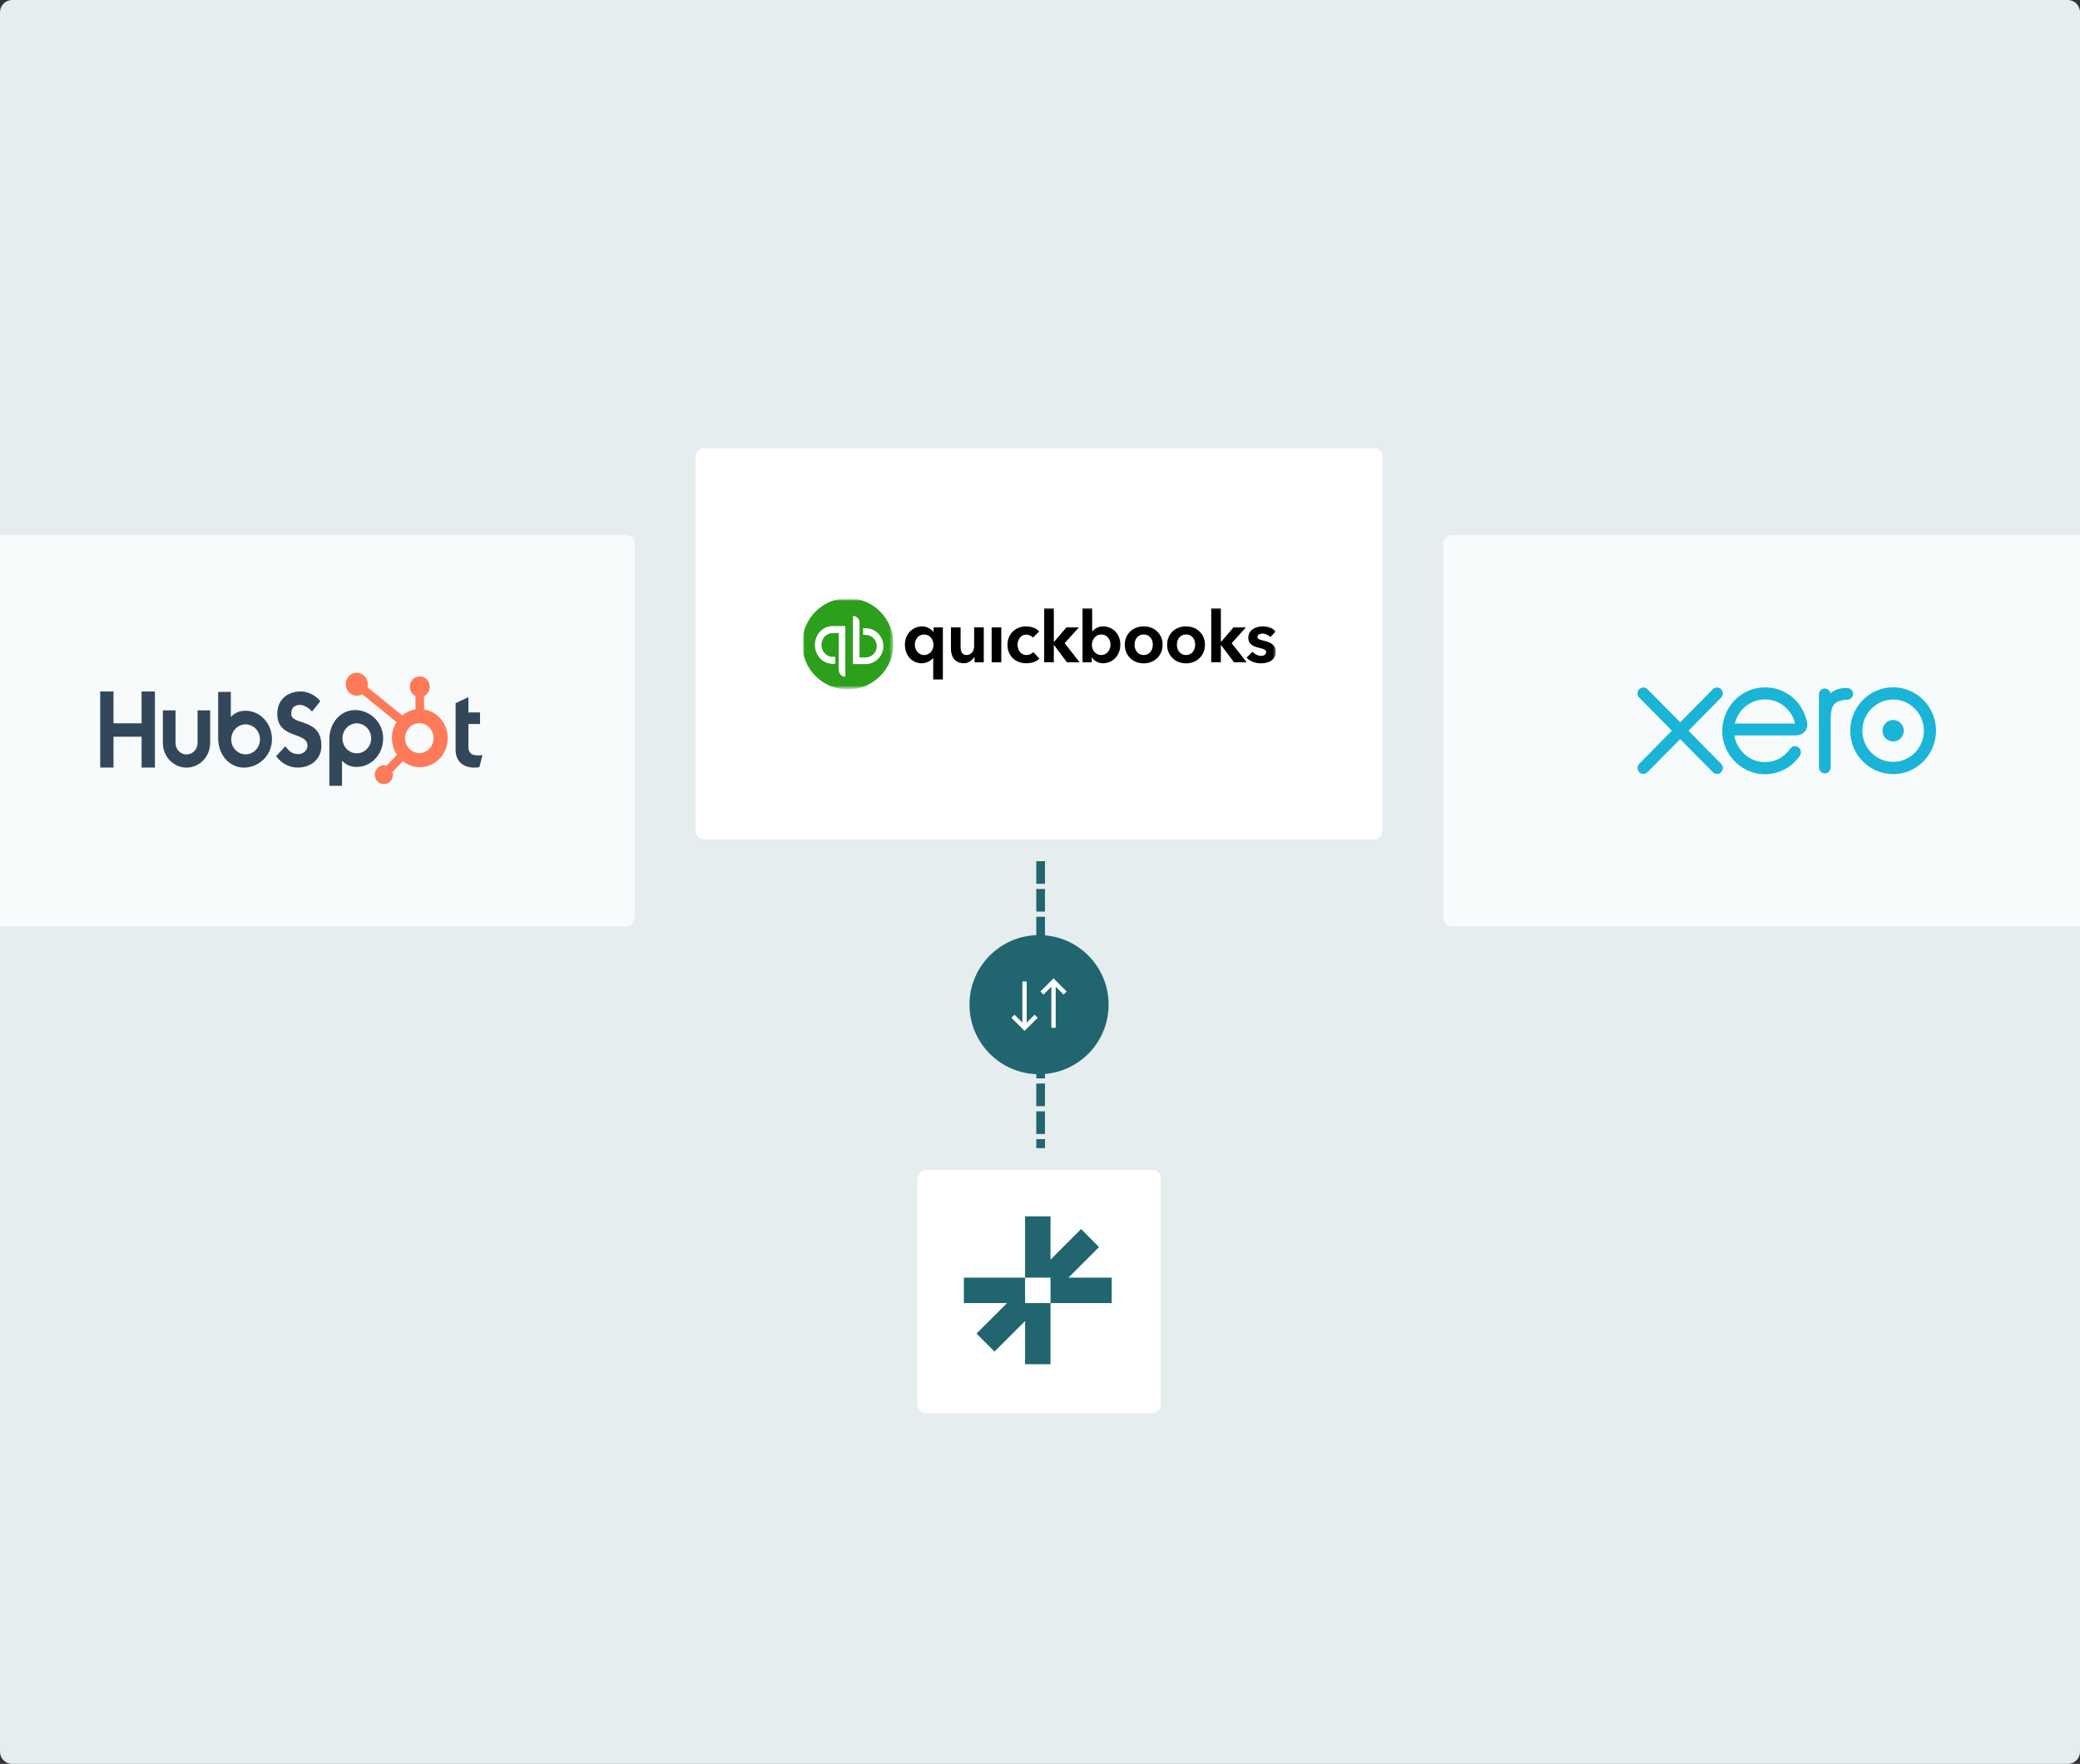 <svg width="684" height="580" viewBox="0 0 684 580" fill="none" xmlns="http://www.w3.org/2000/svg">
<rect x="0" y="0" width="684" height="580" fill="#333333" stroke="none"/>
<g clip-path="url(#clip0_4418_23727)">
<path d="M0 4C0 1.791 1.791 0 4 0H680C682.209 0 684 1.791 684 4V576C684 578.209 682.209 580 680 580H4C1.791 580 0 578.209 0 576V4Z" fill="#E5EDEF"/>
<g clip-path="url(#clip1_4418_23727)">
<path d="M-17.133 178.814C-17.133 177.235 -15.853 175.955 -14.274 175.955H205.877C207.456 175.955 208.736 177.235 208.736 178.814V301.755C208.736 303.334 207.456 304.614 205.877 304.614H-14.274C-15.853 304.614 -17.133 303.334 -17.133 301.755V178.814Z" fill="#F8FBFC"/>
<g clip-path="url(#clip2_4418_23727)">
<path d="M46.562 227.355V237.84H37.328V227.355H32.947V252.384H37.329V242.24H46.561V252.384H50.944V227.355H46.562ZM64.97 244.295C64.97 245.298 64.588 246.26 63.908 246.969C63.228 247.679 62.306 248.077 61.344 248.077C60.382 248.077 59.46 247.679 58.78 246.969C58.1 246.26 57.718 245.298 57.718 244.295V233.573H53.561V244.295C53.561 246.446 54.38 248.509 55.838 250.03C57.296 251.551 59.274 252.405 61.336 252.405C63.398 252.405 65.376 251.551 66.834 250.03C68.292 248.509 69.111 246.446 69.111 244.295V233.573H64.97V244.295ZM95.77 234.678C95.77 232.48 97.163 231.783 98.689 231.783C99.92 231.783 101.545 232.761 102.609 233.946L105.331 230.598C103.971 228.68 101.215 227.355 98.959 227.355C94.448 227.355 91.187 230.111 91.187 234.678C91.187 243.153 101.116 240.463 101.116 245.206C101.116 246.669 99.754 247.96 98.196 247.96C95.738 247.96 94.941 246.707 93.812 245.381L90.79 248.658C92.723 251.132 95.107 252.389 97.961 252.389C102.246 252.389 105.692 249.601 105.692 245.241C105.692 235.834 95.763 238.757 95.763 234.678M157.194 248.386C154.738 248.386 154.039 247.277 154.039 245.58V238.064H157.858V234.256H154.039V229.232L149.824 231.205V246.514C149.824 250.43 152.414 252.403 155.965 252.403C156.522 252.413 157.08 252.366 157.628 252.264L158.656 248.315C158.192 248.349 157.66 248.382 157.194 248.382M80.793 233.698C78.734 233.698 77.296 234.322 75.906 235.743V227.505H71.744V242.775C71.744 248.491 75.705 252.408 80.157 252.408C85.095 252.408 89.439 248.422 89.439 243.055C89.439 237.755 85.441 233.702 80.793 233.702M80.766 248.037C80.146 248.037 79.532 247.91 78.959 247.662C78.385 247.414 77.865 247.051 77.426 246.594C76.987 246.136 76.639 245.593 76.402 244.995C76.164 244.397 76.042 243.756 76.042 243.109C76.042 242.462 76.164 241.821 76.402 241.223C76.639 240.625 76.987 240.082 77.426 239.624C77.865 239.166 78.385 238.803 78.959 238.556C79.532 238.308 80.146 238.181 80.766 238.181C82.019 238.181 83.221 238.7 84.107 239.624C84.993 240.548 85.49 241.802 85.49 243.109C85.49 244.416 84.993 245.669 84.107 246.594C83.221 247.518 82.019 248.037 80.766 248.037ZM126 242.827C126 237.451 121.666 233.474 116.718 233.474C112.267 233.474 108.305 237.39 108.305 243.107V258.386H112.467V250.136C113.855 251.555 115.295 252.181 117.351 252.181C122 252.181 126 248.129 126 242.827ZM122.058 242.773C122.058 244.08 121.56 245.333 120.674 246.258C119.788 247.182 118.587 247.701 117.334 247.701C116.081 247.701 114.879 247.182 113.993 246.258C113.108 245.333 112.61 244.08 112.61 242.773C112.61 241.466 113.108 240.212 113.993 239.288C114.879 238.364 116.081 237.845 117.334 237.845C118.587 237.845 119.788 238.364 120.674 239.288C121.56 240.212 122.058 241.466 122.058 242.773Z" fill="#33475B"/>
<path d="M139.45 233.264V228.901C140.003 228.631 140.471 228.203 140.8 227.667C141.129 227.131 141.305 226.508 141.307 225.872V225.772C141.307 223.916 139.865 222.412 138.086 222.412H137.99C137.136 222.412 136.317 222.766 135.713 223.396C135.109 224.026 134.769 224.881 134.769 225.772V225.872C134.772 226.508 134.948 227.131 135.277 227.667C135.606 228.203 136.074 228.631 136.627 228.901V233.264C135.038 233.518 133.542 234.205 132.29 235.256L120.818 225.935C120.9 225.627 120.943 225.31 120.947 224.992C120.949 224.243 120.737 223.511 120.34 222.888C119.942 222.264 119.376 221.778 118.713 221.49C118.05 221.202 117.321 221.126 116.617 221.271C115.912 221.416 115.265 221.775 114.757 222.304C114.248 222.832 113.901 223.506 113.76 224.241C113.619 224.975 113.69 225.736 113.964 226.428C114.237 227.121 114.702 227.713 115.298 228.13C115.894 228.547 116.596 228.77 117.314 228.771C117.942 228.768 118.558 228.593 119.101 228.263L130.397 237.433C129.382 239.032 128.853 240.913 128.878 242.831C128.903 244.749 129.481 246.614 130.537 248.184L127.101 251.769C126.823 251.677 126.534 251.627 126.243 251.623C125.653 251.624 125.077 251.807 124.588 252.148C124.098 252.49 123.716 252.976 123.491 253.544C123.266 254.112 123.207 254.737 123.322 255.339C123.437 255.942 123.721 256.496 124.138 256.931C124.554 257.365 125.085 257.661 125.663 257.781C126.241 257.901 126.84 257.84 127.384 257.605C127.929 257.37 128.394 256.972 128.722 256.461C129.05 255.95 129.225 255.349 129.225 254.735C129.221 254.431 129.174 254.129 129.085 253.839L132.484 250.292C133.592 251.182 134.881 251.796 136.252 252.086C137.623 252.376 139.039 252.335 140.393 251.966C141.746 251.597 143 250.91 144.06 249.957C145.119 249.004 145.955 247.811 146.504 246.469C147.053 245.127 147.301 243.672 147.227 242.215C147.154 240.757 146.762 239.337 146.081 238.062C145.4 236.788 144.448 235.693 143.299 234.861C142.15 234.029 140.833 233.483 139.45 233.264ZM138.041 247.615C137.413 247.633 136.788 247.519 136.203 247.281C135.617 247.043 135.084 246.685 134.633 246.227C134.183 245.77 133.825 245.224 133.58 244.62C133.336 244.016 133.21 243.367 133.21 242.711C133.21 242.056 133.336 241.407 133.58 240.803C133.825 240.199 134.183 239.653 134.633 239.196C135.084 238.738 135.617 238.38 136.203 238.142C136.788 237.903 137.413 237.79 138.041 237.808C139.259 237.852 140.412 238.388 141.259 239.302C142.105 240.216 142.578 241.437 142.579 242.708C142.58 243.979 142.107 245.2 141.262 246.115C140.416 247.03 139.264 247.567 138.046 247.612" fill="#FF7A59"/>
</g>
<path d="M228.75 150.222C228.75 148.643 230.03 147.363 231.609 147.363H451.76C453.339 147.363 454.619 148.643 454.619 150.222V273.164C454.619 274.743 453.339 276.023 451.76 276.023H231.609C230.03 276.023 228.75 274.743 228.75 273.164V150.222Z" fill="white"/>
<g clip-path="url(#clip3_4418_23727)">
<mask id="mask0_4418_23727" style="mask-type:luminance" maskUnits="userSpaceOnUse" x="263" y="196" width="31" height="31">
<path d="M263.799 196.68H293.827V226.708H263.799V196.68Z" fill="white"/>
</mask>
<g mask="url(#mask0_4418_23727)">
<mask id="mask1_4418_23727" style="mask-type:luminance" maskUnits="userSpaceOnUse" x="263" y="196" width="31" height="31">
<path d="M263.799 196.68H293.827V226.708H263.799V196.68Z" fill="white"/>
</mask>
<g mask="url(#mask1_4418_23727)">
<mask id="mask2_4418_23727" style="mask-type:luminance" maskUnits="userSpaceOnUse" x="263" y="196" width="31" height="31">
<path d="M263.799 196.68H293.827V226.708H263.799V196.68Z" fill="white"/>
</mask>
<g mask="url(#mask2_4418_23727)">
<path d="M278.813 226.708C287.105 226.708 293.827 219.986 293.827 211.694C293.827 203.401 287.105 196.68 278.813 196.68C270.52 196.68 263.799 203.401 263.799 211.694C263.799 219.986 270.52 226.708 278.813 226.708Z" fill="#2CA01C"/>
<path d="M273.807 205.854C270.581 205.854 267.971 208.637 267.971 212.066C267.971 215.498 270.581 218.278 273.807 218.278H274.641V215.969H273.806C271.782 215.969 270.137 214.22 270.137 212.065C270.137 209.911 271.782 208.162 273.806 208.162H275.812V220.229C275.812 221.504 276.782 222.536 277.979 222.536V205.854H273.806H273.807ZM284.654 218.366C287.879 218.366 290.491 215.722 290.491 212.465C290.491 209.204 287.879 206.564 284.654 206.564H283.82V208.756H284.654C286.678 208.756 288.323 210.419 288.323 212.465C288.323 214.511 286.678 216.175 284.654 216.175H282.65V204.71C282.65 203.499 281.678 202.518 280.482 202.518V218.367L284.654 218.366Z" fill="white"/>
</g>
</g>
</g>
<mask id="mask3_4418_23727" style="mask-type:luminance" maskUnits="userSpaceOnUse" x="293" y="199" width="127" height="31">
<path d="M293.826 199.961H419.568V229.989H293.826V199.961Z" fill="white"/>
</mask>
<g mask="url(#mask3_4418_23727)">
<path d="M337.524 215.382C335.595 215.382 334.622 213.658 334.622 211.991C334.622 210.323 335.678 208.673 337.432 208.673C338.253 208.673 339.292 209.086 339.699 209.665L341.742 207.628C340.753 206.587 339.177 205.965 337.432 205.965C333.88 205.965 331.302 208.515 331.302 212.027C331.302 215.598 333.851 218.091 337.501 218.091C339.237 218.091 340.843 217.583 341.794 216.559L339.808 214.427C339.349 214.985 338.387 215.382 337.524 215.382ZM326.102 217.767H329.271V206.287H326.102V217.767ZM320.34 212.582C320.34 213.93 319.461 215.383 317.823 215.383C316.56 215.383 315.886 214.482 315.886 212.628V206.287H312.716V213.412C312.716 215.784 313.898 218.091 317.061 218.091C318.553 218.091 319.801 216.916 320.43 216.049H320.477V217.767H323.508V206.288H320.339L320.34 212.582ZM307 207.746H306.93C306.482 207.25 305.269 205.965 303.3 205.965C300.07 205.965 297.58 208.494 297.58 211.981C297.58 215.522 299.877 218.09 303.148 218.09C304.634 218.09 306.029 217.303 306.838 216.387H306.885V223.42H310.054V206.287H307V207.746ZM303.923 215.382C301.964 215.382 300.85 213.671 300.85 211.981C300.85 210.366 301.873 208.627 303.923 208.627C305.81 208.627 306.977 210.392 306.977 212.027C306.977 213.676 305.835 215.382 303.923 215.382ZM376.101 205.965C372.496 205.965 369.879 208.494 369.879 211.981C369.879 215.589 372.554 218.121 376.101 218.121C379.648 218.121 382.323 215.565 382.323 211.981C382.323 208.494 379.707 205.965 376.101 205.965ZM376.101 215.382C374.035 215.382 373.094 213.62 373.094 211.981C373.094 210.366 374.035 208.627 376.101 208.627C378.167 208.627 379.108 210.366 379.108 211.981C379.108 213.62 378.168 215.382 376.101 215.382ZM415.717 210.702C414.086 210.312 413.512 210.102 413.512 209.442C413.512 208.531 414.665 208.331 415.188 208.331C416.171 208.331 417.281 208.919 417.7 209.476L419.568 207.684C418.704 206.597 417.005 205.965 415.21 205.965C412.917 205.965 410.509 207.119 410.509 209.697C410.509 211.909 412.243 212.577 413.941 212.984C415.729 213.401 416.367 213.705 416.367 214.426C416.367 215.488 415.162 215.662 414.748 215.662C413.711 215.662 412.51 215.069 411.861 214.298L409.938 216.25C410.989 217.416 412.788 218.117 414.631 218.117C417.729 218.117 419.567 216.64 419.567 214.203C419.567 211.87 417.318 211.085 415.717 210.702V210.702ZM409.727 206.287H405.64L401.549 211.051H401.478V199.961H398.309V217.767H401.478V212.105H401.549L405.794 217.767H409.963L405.03 211.494L409.727 206.287ZM362.739 205.964C361.289 205.964 360.221 206.598 359.213 207.543H359.154V199.961H355.986V217.767H359.015V216.144H359.063C359.777 217.317 361.197 218.09 362.669 218.09C365.94 218.09 368.42 215.521 368.42 211.981C368.42 208.494 365.969 205.964 362.739 205.964ZM362.116 215.382C360.204 215.382 359.061 213.676 359.061 212.027C359.061 210.392 360.229 208.626 362.116 208.626C364.166 208.626 365.185 210.365 365.185 211.981C365.185 213.671 364.075 215.382 362.116 215.382ZM354.793 206.287H350.707L346.616 211.051H346.545V199.961H343.376V217.767H346.545V212.105H346.616L350.86 217.767H355.03L350.097 211.494L354.793 206.287ZM390.025 205.964C386.419 205.964 383.802 208.494 383.802 211.981C383.802 215.589 386.478 218.121 390.025 218.121C393.572 218.121 396.247 215.564 396.247 211.981C396.247 208.494 393.631 205.964 390.025 205.964ZM390.025 215.382C387.958 215.382 387.017 213.619 387.017 211.981C387.017 210.366 387.958 208.626 390.025 208.626C392.091 208.626 393.032 210.365 393.032 211.981C393.032 213.619 392.092 215.382 390.025 215.382Z" fill="black"/>
</g>
</g>
<path d="M474.633 178.814C474.633 177.235 475.913 175.955 477.492 175.955H697.642C699.221 175.955 700.501 177.235 700.501 178.814V301.755C700.501 303.334 699.221 304.614 697.642 304.614H477.492C475.913 304.614 474.633 303.334 474.633 301.755V178.814Z" fill="#F8FBFC"/>
<path d="M555.258 240.271L565.989 229.376C566.345 229.009 566.543 228.523 566.543 228.007C566.543 226.932 565.681 226.059 564.62 226.059C564.103 226.059 563.618 226.265 563.253 226.639L552.532 237.493L541.762 226.623C541.398 226.26 540.916 226.059 540.405 226.059C539.345 226.059 538.482 226.932 538.482 228.005C538.482 228.529 538.689 229.02 539.059 229.391L549.789 240.256L539.065 251.138C538.688 251.514 538.482 252.007 538.482 252.533C538.482 253.607 539.345 254.479 540.405 254.479C540.917 254.479 541.4 254.277 541.762 253.91L552.515 243.034L563.227 253.87C563.607 254.268 564.097 254.48 564.62 254.48C565.68 254.48 566.542 253.607 566.542 252.533C566.542 252.014 566.344 251.527 565.983 251.16L555.258 240.271Z" fill="#1AB4D7"/>
<path d="M619.053 240.27C619.053 242.221 620.619 243.808 622.548 243.808C624.473 243.808 626.04 242.221 626.04 240.27C626.04 238.318 624.473 236.731 622.548 236.731C620.619 236.731 619.053 238.318 619.053 240.27Z" fill="#1AB4D7"/>
<path d="M612.431 240.271C612.431 234.62 616.969 230.022 622.549 230.022C628.126 230.022 632.666 234.62 632.666 240.271C632.666 245.92 628.126 250.516 622.549 250.516C616.969 250.516 612.431 245.92 612.431 240.271ZM608.45 240.271C608.45 248.143 614.775 254.548 622.549 254.548C630.323 254.548 636.651 248.143 636.651 240.271C636.651 232.397 630.323 225.99 622.549 225.99C614.775 225.99 608.45 232.397 608.45 240.271Z" fill="#1AB4D7"/>
<path d="M607.446 226.235L606.855 226.233C605.079 226.233 603.366 226.8 601.936 227.917C601.747 227.043 600.976 226.386 600.058 226.386C599.001 226.386 598.154 227.244 598.151 228.316L598.158 252.367C598.161 253.437 599.023 254.308 600.081 254.308C601.138 254.308 602 253.437 602.003 252.364C602.003 252.359 602.004 237.576 602.004 237.576C602.004 232.647 602.449 230.657 606.617 230.129C607.003 230.081 607.423 230.088 607.423 230.088C608.564 230.049 609.375 229.255 609.375 228.182C609.375 227.108 608.509 226.235 607.446 226.235Z" fill="#1AB4D7"/>
<path d="M570.529 237.919C570.529 237.866 570.533 237.81 570.536 237.755C571.652 233.286 575.649 229.979 580.408 229.979C585.225 229.979 589.258 233.367 590.317 237.919H570.529ZM594.254 237.551C593.426 233.578 591.278 230.315 588.008 228.219C583.228 225.145 576.915 225.315 572.298 228.641C568.531 231.355 566.357 235.794 566.357 240.367C566.357 241.514 566.494 242.671 566.778 243.81C568.2 249.477 573.009 253.766 578.743 254.477C580.445 254.686 582.101 254.586 583.816 254.136C585.29 253.773 586.716 253.167 588.03 252.315C589.394 251.427 590.533 250.256 591.637 248.854C591.659 248.828 591.681 248.806 591.704 248.778C592.469 247.816 592.327 246.448 591.486 245.795C590.776 245.244 589.584 245.021 588.647 246.237C588.445 246.528 588.22 246.827 587.973 247.126C587.227 247.961 586.302 248.769 585.194 249.396C583.784 250.159 582.176 250.595 580.468 250.605C574.875 250.542 571.883 246.588 570.818 243.766C570.632 243.239 570.489 242.693 570.389 242.13C570.376 242.024 570.366 241.923 570.362 241.829C571.519 241.829 590.431 241.826 590.431 241.826C593.183 241.767 594.663 239.801 594.254 237.551Z" fill="#1AB4D7"/>
<path d="M342.207 284.6L342.207 376.091" stroke="#206570" stroke-width="2.859" stroke-linecap="square" stroke-dasharray="4.57 4.57"/>
<path d="M301.656 387.527C301.656 385.948 302.936 384.668 304.515 384.668H378.852C380.431 384.668 381.711 385.948 381.711 387.527V461.864C381.711 463.443 380.431 464.723 378.852 464.723H304.515C302.936 464.723 301.656 463.443 301.656 461.864V387.527Z" fill="white"/>
<path d="M351.359 420.108L361.411 410.056L355.513 404.129L345.461 414.181V399.975H337.094V420.108H316.961V428.475H331.168L321.115 438.498L327.042 444.425L337.094 434.373V448.579H345.461V428.475H337.094V420.108H345.461V428.475H365.566V420.108H351.359Z" fill="white"/>
<path d="M351.359 420.108L361.411 410.056L355.513 404.129L345.461 414.181V399.975H337.094V420.108H316.961V428.475H331.168L321.115 438.498L327.042 444.425L337.094 434.373V448.579H345.461V428.475H337.094V420.108H345.461V428.475H365.566V420.108H351.359Z" fill="#206570"/>
<circle cx="341.685" cy="330.345" r="22.873" fill="#206570"/>
<path d="M336.918 322.719L336.918 337.545M333.106 334.155L336.918 337.967L340.73 334.155" stroke="white" stroke-width="1.43"/>
<path d="M346.45 337.967L346.45 323.128M350.262 326.531L346.45 322.719L342.637 326.531" stroke="white" stroke-width="1.43"/>
</g>
</g>
<defs>
<clipPath id="clip0_4418_23727">
<path d="M0 4C0 1.791 1.791 0 4 0H680C682.209 0 684 1.791 684 4V576C684 578.209 682.209 580 680 580H4C1.791 580 0 578.209 0 576V4Z" fill="white"/>
</clipPath>
<clipPath id="clip1_4418_23727">
<rect width="684" height="580" rx="4.44" fill="white"/>
</clipPath>
<clipPath id="clip2_4418_23727">
<rect width="125.709" height="38.162" fill="white" transform="translate(32.947 221.203)"/>
</clipPath>
<clipPath id="clip3_4418_23727">
<rect width="155.769" height="36.596" fill="white" transform="translate(263.799 193.395)"/>
</clipPath>
</defs>
</svg>
